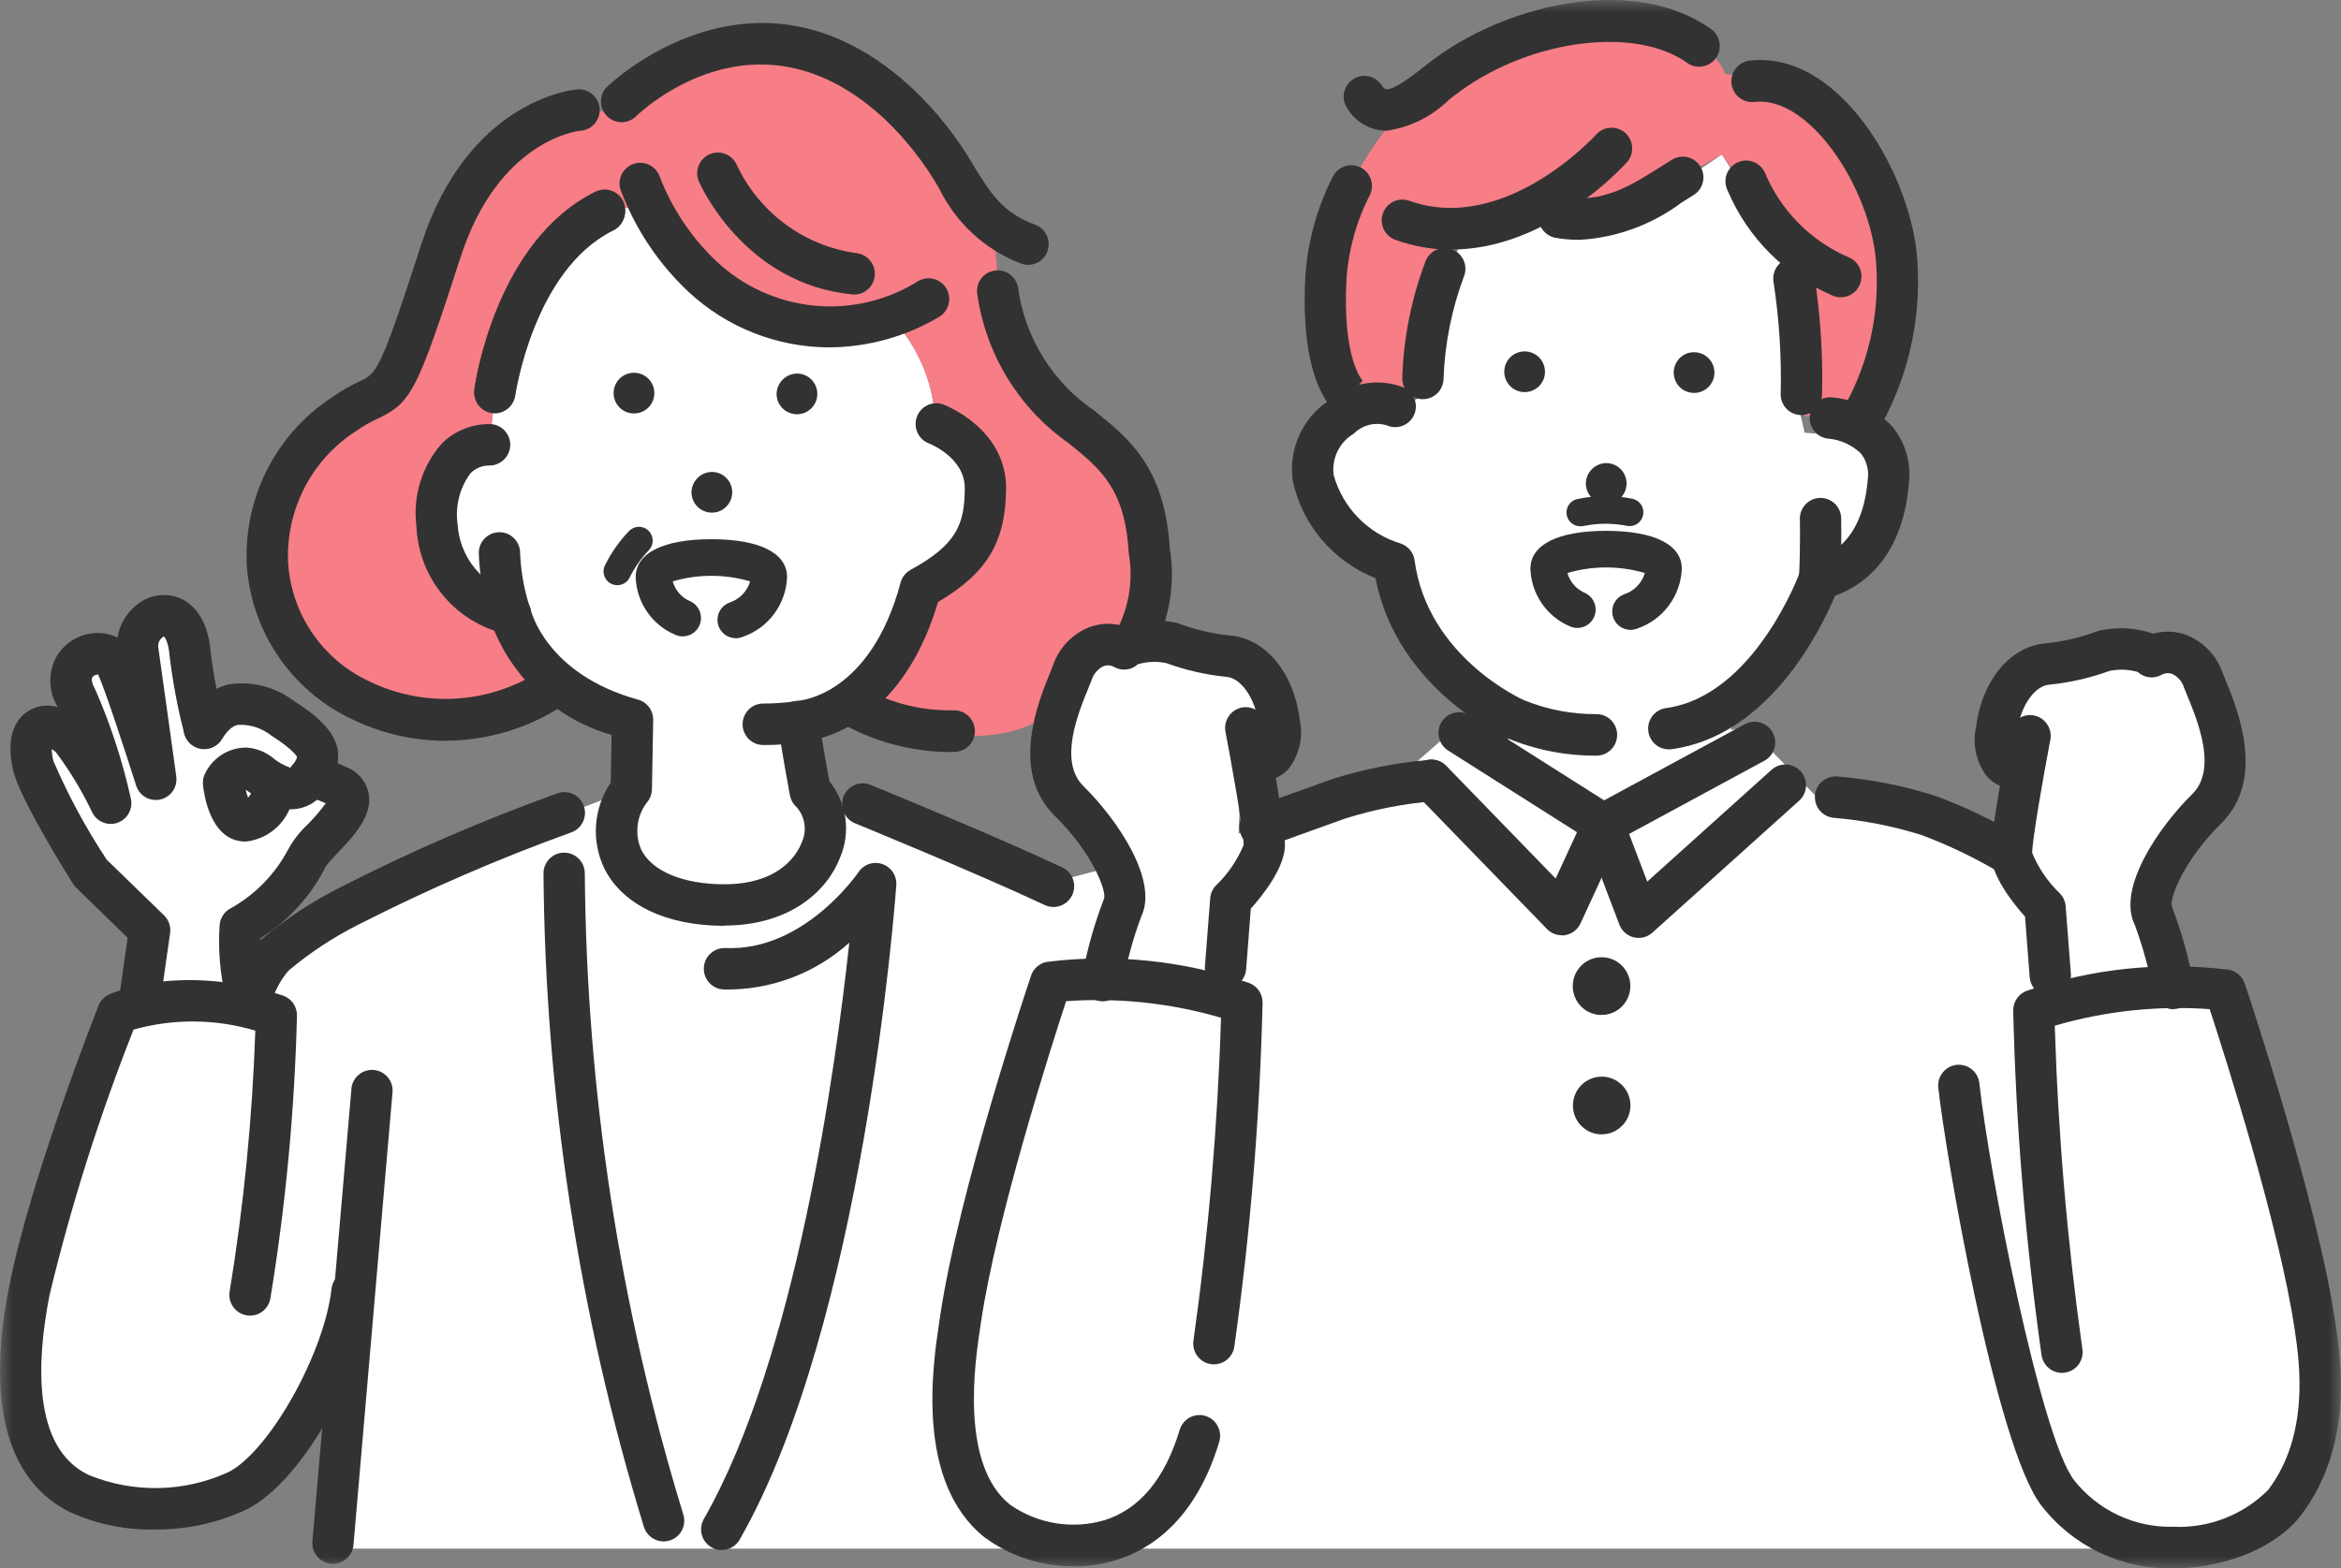 <svg width="97" height="65" viewBox="0 0 97 65" fill="none" xmlns="http://www.w3.org/2000/svg">
<rect x="0" y="0" width="97" height="65" fill="#808080" stroke="none"/>
<g clip-path="url(#clip0_196_135649)">
<mask id="mask0_196_135649" style="mask-type:luminance" maskUnits="userSpaceOnUse" x="0" y="0" width="97" height="65">
<path d="M97 0H0V65H97V0Z" fill="white"/>
</mask>
<g mask="url(#mask0_196_135649)">
<path d="M0.702 57.185C0.702 57.185 2.088 47.899 4.826 42.151C8.061 41.115 9.412 41.615 10.453 42.09C10.571 41.2 10.887 40.349 11.378 39.6C13.338 37.424 26.158 32.702 26.158 32.702L33.571 32.808L43.651 36.562L57.028 33.039L60.225 30.24H72.531L75.386 33.142C75.386 33.142 81.15 34.575 84.824 37.357C84.862 38.253 84.467 40.859 85.311 41.259C87.372 42.243 91.886 40.134 92.202 41.039C93.395 44.424 96.737 54.538 95.829 60.263C95.403 62.951 90.478 64.189 90.478 64.189H13.787L14.071 57.369L9.554 62.046L2.729 61.975L0.702 57.185Z" fill="white"/>
<path d="M76.696 18.224C76.412 18.116 76.115 18.046 75.814 18.016L74.775 17.934L74.376 16.203L74.49 11.361L71.343 6.399C71.343 6.399 65.368 10.774 64.228 8.305C63.228 8.977 62.075 9.384 60.877 9.489C59.939 10.501 59.341 15.191 58.96 16.376C58.472 16.64 58.073 17.043 57.814 17.535C57.296 17.346 56.725 17.361 56.218 17.578C55.447 18.022 54.838 18.704 54.483 19.523C53.963 20.827 55.588 22.594 57.538 24.096C57.473 27.035 61.764 30.042 61.764 30.042L61.634 31.545L66.508 34.942L72.683 31.611L71.73 30.856C71.73 30.856 71.348 30.225 72.237 29.674C73.125 29.122 75.414 24.949 75.414 24.949C75.414 24.949 76.711 24.166 77.299 23.708C77.886 23.25 78.079 21.879 78.339 20.442C78.599 19.006 76.696 18.224 76.696 18.224Z" fill="white"/>
<path d="M33.088 30.082L33.073 29.977C33.073 29.977 36.684 29.855 38.135 24.446C40.225 23.306 40.81 22.234 40.825 20.319C40.841 18.405 38.759 17.631 38.759 17.631C38.726 15.963 38.07 14.369 36.922 13.164C35.59 13.635 34.155 13.729 32.774 13.437C31.392 13.144 30.117 12.477 29.087 11.507C28.248 10.72 27.548 9.796 27.017 8.774C26.794 8.314 25.021 8.792 25.021 8.792C20.439 9.823 20.502 16.277 20.502 16.277L20.279 18.501C20.279 18.501 17.972 18.338 18.099 21.829C18.148 22.689 18.47 23.511 19.018 24.174C19.566 24.837 20.311 25.306 21.145 25.512C21.515 26.713 22.268 27.759 23.289 28.486L26.212 29.918L25.969 33.141C25.719 33.849 25.571 34.59 25.531 35.34C25.58 36.121 27.037 37.244 28.398 37.488C29.758 37.732 32.527 37.635 33.694 36.072C34.861 34.51 33.571 32.808 33.571 32.808L33.161 30.653" fill="white"/>
<path d="M57.813 16.844C58.072 16.352 58.471 15.949 58.959 15.685C59.339 14.497 59.938 9.811 60.876 8.798C62.075 8.694 63.228 8.286 64.228 7.614C65.368 10.084 71.342 6.402 71.342 6.402L74.49 10.67L74.377 15.512L74.775 17.244L75.813 17.321C76.115 17.352 76.412 17.422 76.696 17.529C77.74 16.13 78.398 14.479 78.604 12.743C78.809 11.007 78.556 9.247 77.868 7.641C77.294 6.385 76.403 5.303 75.284 4.5C74.165 3.697 72.857 3.202 71.489 3.064C71.489 3.064 70.811 0.774 66.009 1.007C59.597 1.188 56.077 6.209 55.146 9.944C54.535 12.388 55.759 15.087 56.223 16.888C56.73 16.671 57.3 16.655 57.818 16.844" fill="#F77D86"/>
<path d="M47.743 22.256C47.7 21.469 47.571 20.688 47.357 19.929C46.701 16.242 42.605 18.838 41.331 12.124C41.331 12.124 41.375 9.751 40.869 9.11C39.845 7.822 39.3 6.29 37.229 4.363C31.244 -1.204 25.726 4.29 25.726 4.29C25.194 4.622 24.559 4.743 23.943 4.631C23.943 4.631 20.052 4.99 18.268 10.47C16.634 15.486 16.36 16.449 13.71 17.413C10.532 18.569 10.057 24.755 12.34 27.141C15.629 30.857 19.921 29.848 22.908 28.504C23.031 28.495 23.163 28.492 23.295 28.489C22.273 27.759 21.52 26.712 21.151 25.508C20.318 25.302 19.573 24.833 19.024 24.17C18.476 23.507 18.154 22.685 18.105 21.825C17.979 18.331 20.286 18.497 20.286 18.497L20.508 16.273C20.508 16.273 20.446 9.819 25.027 8.788C25.027 8.788 26.8 8.31 27.023 8.77C27.551 9.795 28.249 10.722 29.087 11.512C30.117 12.482 31.392 13.15 32.774 13.442C34.156 13.735 35.591 13.64 36.923 13.17C38.071 14.375 38.727 15.969 38.76 17.637C38.76 17.637 40.837 18.408 40.825 20.325C40.813 22.242 40.225 23.309 38.136 24.452C36.684 29.862 33.073 29.983 33.073 29.983L33.088 30.088C33.258 30.124 34.946 29.689 35.108 29.733C42.23 31.657 43.413 29.495 44.006 29.107C44.598 28.719 44.481 27.091 45.106 26.982C47.305 26.6 48.096 23.753 47.744 22.263" fill="#F77D86"/>
<path d="M50.773 40.931L46.377 39.804L46.766 36.599L46.066 34.802L43.577 31.909L44.587 27.607L47.536 27.102L52.629 28.184L52.501 30.888L51.199 31.515L51.354 33.782L51.273 35.58L50.65 36.282L50.773 40.931Z" fill="white"/>
<path d="M84.974 40.977V36.991L83.729 34.646L84.196 30.817L83.181 30.427L84.347 28.395L88.101 26.794L90.493 27.927L91.738 30.976L90.804 33.476L88.627 36.682L89.249 39.34L89.793 40.277C89.793 40.277 86.059 40.121 84.971 40.98" fill="white"/>
<path d="M10.507 41.725L5.795 41.643L6.047 38.431L3.019 35.725L1 30.653L3.103 29.807L3.022 27.527L4.621 26.935L5.546 27.017L6.303 25.495L7.649 25.833L8.574 29.891L9.921 29.13L12.611 30.483L13.031 32.005L14.293 32.935L13.788 34.796L10.255 38.431L10.507 41.725Z" fill="white"/>
</g>
<mask id="mask1_196_135649" style="mask-type:luminance" maskUnits="userSpaceOnUse" x="0" y="0" width="97" height="65">
<path d="M97 0H0V65H97V0Z" fill="white"/>
</mask>
<g mask="url(#mask1_196_135649)">
<path d="M69.142 31.059C68.926 31.058 68.718 30.975 68.561 30.826C68.403 30.677 68.307 30.474 68.293 30.257C68.278 30.04 68.346 29.826 68.483 29.657C68.62 29.489 68.815 29.379 69.029 29.349C72.702 28.85 74.574 23.735 74.592 23.683C74.645 23.535 74.737 23.404 74.859 23.305C74.981 23.206 75.128 23.143 75.283 23.122C75.463 23.091 77.159 22.726 77.391 19.875C77.419 19.687 77.409 19.494 77.361 19.309C77.313 19.124 77.228 18.951 77.111 18.801C76.743 18.444 76.263 18.225 75.754 18.181C75.533 18.159 75.329 18.051 75.186 17.88C75.043 17.71 74.971 17.49 74.986 17.267C75.001 17.045 75.101 16.837 75.266 16.687C75.431 16.538 75.647 16.458 75.869 16.466C76.832 16.54 77.734 16.969 78.4 17.671C78.668 17.994 78.868 18.369 78.988 18.772C79.107 19.175 79.144 19.598 79.097 20.015C78.83 23.308 76.968 24.365 76.036 24.69C75.444 26.104 73.29 30.506 69.259 31.054C69.221 31.059 69.182 31.062 69.143 31.062" fill="#323232"/>
<path d="M66.36 42.069C66.052 42.07 65.755 41.95 65.533 41.735C65.31 41.52 65.18 41.227 65.168 40.918C65.156 40.608 65.265 40.306 65.47 40.075C65.676 39.844 65.963 39.702 66.27 39.679C66.426 39.666 66.583 39.684 66.731 39.732C66.88 39.781 67.018 39.858 67.136 39.961C67.255 40.063 67.353 40.187 67.424 40.327C67.496 40.466 67.539 40.619 67.551 40.776C67.575 41.092 67.474 41.405 67.269 41.647C67.064 41.888 66.771 42.038 66.457 42.063C66.425 42.063 66.392 42.063 66.36 42.063" fill="#323232"/>
<path d="M66.366 47.018C66.066 47.018 65.778 46.904 65.558 46.7C65.338 46.496 65.202 46.216 65.178 45.916C65.154 45.599 65.255 45.286 65.46 45.044C65.666 44.803 65.958 44.653 66.273 44.629C66.429 44.615 66.585 44.633 66.734 44.681C66.883 44.729 67.02 44.807 67.139 44.91C67.258 45.012 67.356 45.136 67.427 45.276C67.499 45.416 67.542 45.568 67.554 45.725C67.566 45.882 67.547 46.039 67.499 46.189C67.451 46.338 67.374 46.477 67.272 46.596C67.171 46.715 67.047 46.814 66.907 46.885C66.768 46.956 66.616 47 66.46 47.012C66.428 47.012 66.397 47.012 66.366 47.012" fill="#323232"/>
<path d="M30.003 38.373H29.968C27.61 38.362 25.82 37.508 25.058 36.031C24.778 35.464 24.653 34.832 24.697 34.2C24.74 33.568 24.951 32.96 25.306 32.437L25.342 30.463C24.262 30.152 23.264 29.602 22.423 28.854C21.581 28.106 20.917 27.178 20.478 26.139C19.567 25.826 18.771 25.244 18.195 24.469C17.62 23.693 17.291 22.761 17.253 21.795C17.178 21.18 17.234 20.556 17.418 19.965C17.603 19.374 17.91 18.829 18.321 18.367C18.588 18.105 18.906 17.901 19.254 17.766C19.602 17.63 19.974 17.567 20.347 17.578C20.459 17.586 20.569 17.616 20.669 17.667C20.77 17.717 20.86 17.787 20.933 17.873C21.007 17.958 21.063 18.057 21.099 18.164C21.134 18.271 21.148 18.384 21.14 18.497C21.122 18.721 21.018 18.929 20.85 19.078C20.682 19.227 20.464 19.304 20.24 19.295C19.957 19.301 19.688 19.418 19.49 19.62C19.045 20.227 18.855 20.985 18.961 21.731C19.002 22.404 19.255 23.046 19.684 23.564C20.114 24.081 20.697 24.448 21.348 24.609C21.504 24.647 21.647 24.728 21.76 24.843C21.873 24.958 21.952 25.103 21.987 25.261C22.012 25.362 22.66 27.953 26.436 28.998C26.62 29.048 26.781 29.159 26.895 29.312C27.008 29.465 27.068 29.652 27.065 29.843L27.014 32.715C27.01 32.886 26.956 33.053 26.859 33.193C26.625 33.472 26.474 33.813 26.425 34.174C26.375 34.536 26.428 34.905 26.578 35.237C27.031 36.115 28.301 36.643 29.977 36.651H30.004C32.375 36.651 33.06 35.335 33.214 34.93C33.328 34.69 33.37 34.421 33.332 34.158C33.295 33.894 33.181 33.648 33.004 33.449C32.861 33.322 32.765 33.15 32.73 32.961C32.397 31.169 32.239 30.078 32.233 30.028C32.215 29.909 32.224 29.787 32.256 29.67C32.289 29.554 32.346 29.446 32.423 29.353C32.5 29.261 32.596 29.185 32.704 29.132C32.812 29.079 32.931 29.05 33.051 29.046C33.163 29.039 36.063 28.82 37.316 24.149C37.346 24.037 37.398 23.932 37.47 23.841C37.542 23.75 37.631 23.674 37.732 23.618C39.641 22.575 39.967 21.733 39.976 20.243C39.984 18.946 38.484 18.375 38.468 18.369C38.263 18.285 38.099 18.123 38.01 17.919C37.921 17.715 37.914 17.485 37.991 17.276C38.067 17.067 38.222 16.896 38.422 16.799C38.621 16.702 38.85 16.687 39.061 16.756C39.169 16.796 41.702 17.764 41.687 20.253C41.674 22.453 40.902 23.756 38.868 24.95C37.688 28.942 35.359 30.193 34.051 30.586C34.123 31.029 34.227 31.64 34.364 32.383C34.718 32.818 34.947 33.341 35.026 33.897C35.105 34.453 35.031 35.02 34.812 35.536C34.291 36.906 32.755 38.363 30.002 38.363" fill="#323232"/>
<path d="M20.51 17.073C20.471 17.072 20.431 17.069 20.392 17.064C20.281 17.048 20.174 17.011 20.077 16.954C19.98 16.896 19.895 16.821 19.827 16.731C19.76 16.641 19.71 16.538 19.682 16.429C19.654 16.32 19.647 16.206 19.662 16.094C19.697 15.85 20.549 9.995 24.649 7.957C24.75 7.902 24.861 7.869 24.975 7.858C25.09 7.848 25.205 7.86 25.314 7.896C25.424 7.931 25.525 7.988 25.612 8.063C25.699 8.138 25.77 8.23 25.821 8.333C25.872 8.437 25.901 8.549 25.908 8.664C25.915 8.78 25.898 8.895 25.86 9.004C25.821 9.112 25.761 9.212 25.684 9.297C25.606 9.382 25.512 9.45 25.408 9.498C22.11 11.137 21.365 16.279 21.354 16.33C21.326 16.536 21.225 16.724 21.069 16.86C20.914 16.997 20.714 17.072 20.508 17.073" fill="#323232"/>
<path d="M20.503 17.133C20.381 17.133 20.26 17.106 20.149 17.055C20.037 17.004 19.938 16.93 19.858 16.838C19.777 16.745 19.718 16.636 19.683 16.519C19.648 16.401 19.638 16.277 19.654 16.155C19.688 15.911 20.54 10.057 24.641 8.018C24.742 7.964 24.852 7.932 24.966 7.922C25.08 7.912 25.195 7.925 25.304 7.96C25.412 7.995 25.513 8.052 25.599 8.127C25.686 8.202 25.757 8.294 25.807 8.397C25.858 8.5 25.888 8.612 25.895 8.726C25.902 8.841 25.886 8.956 25.848 9.064C25.81 9.172 25.751 9.272 25.674 9.357C25.597 9.442 25.504 9.511 25.4 9.559C22.116 11.188 21.357 16.34 21.347 16.392C21.318 16.598 21.217 16.785 21.061 16.921C20.906 17.057 20.707 17.133 20.501 17.133" fill="#323232"/>
<path d="M34.353 14.398C32.186 14.393 30.102 13.567 28.516 12.084C27.265 10.907 26.303 9.455 25.704 7.842C25.644 7.629 25.668 7.402 25.771 7.206C25.874 7.011 26.047 6.863 26.256 6.792C26.464 6.722 26.692 6.735 26.891 6.829C27.09 6.922 27.246 7.089 27.326 7.295C27.835 8.63 28.637 9.834 29.671 10.817C30.783 11.867 32.21 12.518 33.729 12.667C35.248 12.816 36.774 12.454 38.066 11.639C38.262 11.532 38.491 11.506 38.705 11.566C38.919 11.626 39.102 11.767 39.214 11.96C39.326 12.153 39.359 12.382 39.306 12.599C39.254 12.816 39.119 13.004 38.931 13.123C37.545 13.95 35.964 14.39 34.353 14.398Z" fill="#323232"/>
<path d="M18.456 30.707C17.077 30.701 15.717 30.377 14.483 29.759C13.3 29.183 12.286 28.307 11.541 27.218C10.796 26.129 10.346 24.864 10.234 23.547C10.141 22.157 10.42 20.767 11.041 19.521C11.662 18.275 12.603 17.219 13.767 16.461C14.136 16.201 14.528 15.976 14.938 15.788C15.599 15.473 15.755 15.398 17.451 10.142C19.374 4.185 23.684 3.728 23.866 3.711C23.981 3.694 24.099 3.701 24.211 3.731C24.324 3.761 24.429 3.814 24.521 3.886C24.613 3.958 24.688 4.049 24.744 4.152C24.799 4.255 24.834 4.368 24.844 4.485C24.855 4.601 24.841 4.719 24.805 4.83C24.769 4.941 24.71 5.044 24.633 5.132C24.556 5.219 24.462 5.29 24.356 5.34C24.251 5.39 24.137 5.418 24.02 5.422C23.89 5.436 20.637 5.843 19.08 10.67C17.296 16.186 17.045 16.684 15.675 17.339C15.351 17.486 15.042 17.662 14.751 17.867C13.835 18.456 13.091 19.279 12.598 20.253C12.104 21.227 11.878 22.315 11.943 23.406C12.023 24.426 12.369 25.408 12.947 26.251C13.525 27.094 14.314 27.769 15.235 28.208C16.361 28.769 17.613 29.027 18.868 28.957C20.124 28.886 21.339 28.489 22.396 27.805C22.579 27.685 22.802 27.64 23.017 27.679C23.233 27.718 23.425 27.839 23.555 28.016C23.684 28.194 23.741 28.414 23.714 28.633C23.687 28.851 23.577 29.05 23.408 29.19C21.941 30.172 20.218 30.697 18.456 30.699" fill="#323232"/>
<path d="M42.597 10.977C42.496 10.976 42.397 10.958 42.302 10.922C40.821 10.354 39.61 9.241 38.914 7.81C38.303 6.746 37.542 5.777 36.654 4.932C31.358 0.007 26.537 4.642 26.332 4.842C26.168 4.991 25.954 5.071 25.733 5.065C25.513 5.059 25.303 4.967 25.148 4.81C24.993 4.652 24.904 4.44 24.901 4.219C24.897 3.997 24.979 3.783 25.129 3.62C25.189 3.559 31.304 -2.384 37.816 3.675C38.816 4.623 39.675 5.711 40.365 6.906C41.079 8.057 41.551 8.819 42.89 9.312C43.079 9.381 43.237 9.515 43.338 9.69C43.438 9.866 43.474 10.071 43.439 10.27C43.404 10.468 43.3 10.649 43.146 10.778C42.992 10.908 42.797 10.979 42.596 10.979" fill="#323232"/>
<path d="M29.492 21.247H29.476C29.253 21.242 29.042 21.149 28.887 20.988C28.733 20.826 28.648 20.61 28.652 20.386C28.66 20.164 28.754 19.953 28.914 19.799C29.074 19.645 29.287 19.56 29.509 19.561C29.731 19.563 29.944 19.654 30.099 19.814C30.255 19.973 30.342 20.189 30.34 20.412C30.337 20.636 30.247 20.849 30.088 21.006C29.929 21.163 29.715 21.249 29.492 21.247Z" fill="#323232"/>
<path d="M66.55 20.881H66.534C66.311 20.877 66.099 20.783 65.945 20.622C65.791 20.46 65.706 20.244 65.71 20.02C65.718 19.798 65.812 19.588 65.972 19.434C66.132 19.279 66.345 19.194 66.566 19.195C66.789 19.197 67.001 19.288 67.157 19.448C67.313 19.608 67.399 19.823 67.397 20.047C67.395 20.27 67.305 20.484 67.146 20.64C66.987 20.797 66.772 20.884 66.55 20.881Z" fill="#323232"/>
<path d="M35.398 12.204C35.371 12.205 35.344 12.205 35.317 12.204C30.841 11.765 29.026 7.676 28.95 7.503C28.867 7.295 28.868 7.063 28.953 6.857C29.037 6.65 29.198 6.484 29.402 6.394C29.607 6.305 29.837 6.299 30.046 6.377C30.254 6.456 30.424 6.613 30.519 6.815C30.975 7.796 31.669 8.646 32.536 9.289C33.403 9.931 34.416 10.345 35.483 10.492C35.701 10.516 35.901 10.621 36.043 10.788C36.185 10.955 36.258 11.169 36.248 11.389C36.238 11.608 36.144 11.815 35.987 11.967C35.83 12.119 35.621 12.206 35.402 12.208" fill="#323232"/>
<path d="M61.591 31.848C61.554 31.848 61.517 31.846 61.48 31.841C61.368 31.826 61.261 31.79 61.163 31.734C61.066 31.678 60.98 31.603 60.911 31.513C60.843 31.424 60.792 31.322 60.763 31.213C60.734 31.104 60.726 30.99 60.74 30.878C60.805 30.378 60.878 29.614 60.879 29.61L62.582 29.773C62.582 29.773 62.501 30.572 62.437 31.094C62.411 31.301 62.31 31.491 62.154 31.629C61.998 31.767 61.797 31.844 61.589 31.844" fill="#323232"/>
<path d="M64.712 38.764C64.598 38.764 64.485 38.742 64.38 38.697C64.275 38.652 64.179 38.587 64.1 38.505L58.71 32.952C58.629 32.871 58.565 32.776 58.521 32.67C58.477 32.564 58.455 32.451 58.455 32.337C58.455 32.222 58.478 32.109 58.523 32.004C58.567 31.898 58.632 31.803 58.714 31.723C58.795 31.643 58.892 31.581 58.998 31.539C59.103 31.497 59.217 31.477 59.331 31.479C59.444 31.482 59.556 31.507 59.66 31.554C59.764 31.601 59.858 31.668 59.936 31.751L64.459 36.414L65.344 34.494L59.981 31.093C59.797 30.968 59.668 30.775 59.622 30.557C59.577 30.338 59.617 30.11 59.736 29.921C59.855 29.732 60.042 29.596 60.259 29.544C60.475 29.491 60.703 29.525 60.895 29.639L66.894 33.442C67.07 33.553 67.199 33.725 67.258 33.925C67.317 34.126 67.302 34.341 67.214 34.53L65.491 38.269C65.433 38.396 65.346 38.507 65.235 38.592C65.125 38.677 64.996 38.734 64.859 38.758C64.811 38.766 64.763 38.77 64.715 38.77" fill="#323232"/>
<path d="M67.898 38.875C67.83 38.875 67.762 38.867 67.696 38.851C67.561 38.818 67.436 38.752 67.332 38.66C67.228 38.568 67.148 38.452 67.099 38.321L65.635 34.473C65.561 34.278 65.56 34.063 65.633 33.867C65.705 33.672 65.846 33.509 66.029 33.41L72.272 30.03C72.371 29.972 72.481 29.935 72.594 29.92C72.708 29.906 72.824 29.915 72.934 29.946C73.045 29.977 73.148 30.031 73.237 30.103C73.327 30.175 73.401 30.265 73.455 30.366C73.51 30.468 73.543 30.579 73.554 30.694C73.564 30.809 73.552 30.925 73.517 31.035C73.482 31.145 73.426 31.246 73.351 31.334C73.276 31.421 73.185 31.493 73.082 31.544L67.502 34.565L68.254 36.541L73.414 31.898C73.583 31.75 73.805 31.674 74.03 31.688C74.254 31.701 74.465 31.804 74.615 31.973C74.765 32.141 74.843 32.363 74.832 32.589C74.821 32.815 74.721 33.028 74.555 33.181L68.469 38.654C68.312 38.795 68.111 38.873 67.901 38.874" fill="#323232"/>
<path d="M66.138 31.319C64.863 31.327 63.599 31.076 62.423 30.581C62.278 30.519 57.897 28.575 56.992 23.961C56.138 23.626 55.378 23.084 54.781 22.385C54.184 21.685 53.767 20.848 53.568 19.949C53.474 19.311 53.562 18.659 53.822 18.069C54.082 17.48 54.503 16.976 55.037 16.617C55.456 16.247 55.968 16 56.517 15.901C57.067 15.802 57.633 15.856 58.154 16.057C58.362 16.148 58.525 16.319 58.608 16.531C58.69 16.743 58.686 16.98 58.595 17.189C58.504 17.398 58.334 17.562 58.123 17.645C57.911 17.728 57.676 17.724 57.468 17.632C57.236 17.56 56.989 17.551 56.753 17.606C56.517 17.661 56.299 17.779 56.123 17.947C56.107 17.96 56.09 17.973 56.073 17.986C55.786 18.161 55.557 18.416 55.413 18.72C55.269 19.024 55.217 19.364 55.262 19.697C55.451 20.367 55.806 20.977 56.292 21.473C56.779 21.968 57.383 22.332 58.047 22.53C58.196 22.582 58.328 22.675 58.428 22.798C58.529 22.921 58.593 23.069 58.614 23.227C59.152 27.25 63.114 29.01 63.154 29.024C64.11 29.413 65.132 29.608 66.163 29.599H66.173C66.395 29.605 66.607 29.697 66.763 29.857C66.919 30.016 67.006 30.231 67.007 30.454C67.009 30.678 66.923 30.893 66.769 31.055C66.615 31.216 66.404 31.311 66.182 31.319H66.138Z" fill="#323232"/>
<path d="M27.497 63.889C27.313 63.889 27.135 63.83 26.987 63.72C26.84 63.61 26.731 63.456 26.678 63.28C23.986 54.494 22.585 45.36 22.52 36.168C22.529 35.941 22.626 35.726 22.791 35.571C22.956 35.416 23.176 35.333 23.401 35.34C23.627 35.347 23.841 35.443 23.997 35.608C24.152 35.772 24.237 35.992 24.232 36.219C24.3 45.225 25.676 54.172 28.316 62.779C28.355 62.907 28.363 63.043 28.34 63.176C28.318 63.308 28.264 63.433 28.185 63.541C28.105 63.649 28.001 63.737 27.882 63.797C27.762 63.858 27.63 63.889 27.497 63.889Z" fill="#323232"/>
<path d="M29.903 64.246C29.753 64.246 29.606 64.207 29.476 64.131C29.346 64.056 29.238 63.947 29.163 63.817C29.088 63.686 29.049 63.538 29.049 63.387C29.049 63.237 29.088 63.089 29.163 62.958C32.973 56.309 34.628 44.275 35.191 39.072C33.761 40.359 31.898 41.053 29.978 41.011C29.866 41.006 29.756 40.978 29.654 40.93C29.552 40.882 29.461 40.814 29.386 40.731C29.31 40.647 29.252 40.55 29.213 40.443C29.175 40.337 29.159 40.224 29.164 40.112C29.169 39.999 29.197 39.888 29.244 39.786C29.292 39.684 29.36 39.593 29.443 39.517C29.526 39.441 29.623 39.382 29.729 39.344C29.835 39.306 29.947 39.289 30.059 39.294C33.324 39.44 35.549 36.181 35.572 36.149C35.676 35.991 35.83 35.872 36.01 35.811C36.189 35.75 36.383 35.751 36.562 35.812C36.74 35.874 36.894 35.993 36.998 36.151C37.102 36.31 37.152 36.499 37.138 36.688C37.085 37.426 35.772 54.872 30.648 63.813C30.573 63.944 30.465 64.053 30.335 64.129C30.204 64.204 30.056 64.244 29.906 64.244" fill="#323232"/>
<path d="M76.275 12.324C76.153 12.323 76.032 12.295 75.921 12.243C73.969 11.413 72.413 9.854 71.583 7.894C71.483 7.689 71.468 7.453 71.541 7.237C71.614 7.021 71.769 6.844 71.973 6.743C72.177 6.642 72.412 6.627 72.626 6.701C72.841 6.774 73.018 6.93 73.118 7.135C73.782 8.732 75.043 10.005 76.63 10.678C76.808 10.76 76.952 10.9 77.039 11.075C77.127 11.251 77.152 11.451 77.11 11.643C77.069 11.834 76.963 12.006 76.812 12.129C76.66 12.253 76.471 12.32 76.275 12.32" fill="#323232"/>
<path d="M74.638 17.203H74.612C74.5 17.2 74.389 17.174 74.287 17.128C74.184 17.081 74.092 17.015 74.015 16.933C73.938 16.851 73.878 16.754 73.838 16.648C73.798 16.543 73.779 16.43 73.783 16.317C73.821 14.774 73.723 13.23 73.489 11.704C73.469 11.594 73.47 11.479 73.493 11.369C73.516 11.258 73.561 11.154 73.624 11.06C73.687 10.967 73.768 10.887 73.862 10.826C73.957 10.764 74.062 10.721 74.172 10.701C74.283 10.68 74.396 10.681 74.506 10.704C74.616 10.727 74.721 10.772 74.813 10.836C74.906 10.899 74.986 10.981 75.047 11.075C75.108 11.17 75.151 11.276 75.171 11.387C75.43 13.035 75.539 14.703 75.496 16.37C75.489 16.594 75.396 16.805 75.236 16.961C75.076 17.116 74.863 17.204 74.641 17.204" fill="#323232"/>
<path d="M65.437 9.94C65.111 9.941 64.785 9.914 64.464 9.859C64.353 9.84 64.247 9.799 64.152 9.739C64.057 9.679 63.975 9.601 63.91 9.509C63.845 9.416 63.798 9.312 63.773 9.202C63.748 9.092 63.745 8.978 63.764 8.867C63.783 8.756 63.823 8.649 63.883 8.554C63.943 8.458 64.021 8.375 64.113 8.31C64.204 8.245 64.308 8.198 64.417 8.173C64.527 8.148 64.64 8.145 64.751 8.164C66.394 8.445 67.594 7.684 68.756 6.947C68.93 6.837 69.1 6.729 69.265 6.628C69.361 6.566 69.469 6.524 69.581 6.505C69.694 6.486 69.809 6.489 69.921 6.515C70.032 6.541 70.137 6.589 70.229 6.657C70.322 6.724 70.4 6.81 70.459 6.908C70.518 7.006 70.557 7.115 70.573 7.229C70.59 7.343 70.583 7.458 70.555 7.569C70.526 7.68 70.475 7.785 70.406 7.876C70.336 7.967 70.249 8.043 70.15 8.1C69.994 8.195 69.833 8.297 69.669 8.401C68.439 9.321 66.966 9.857 65.434 9.942" fill="#323232"/>
<path d="M58.96 16.546H58.954C58.727 16.544 58.51 16.452 58.351 16.29C58.191 16.128 58.102 15.909 58.103 15.681C58.154 14.019 58.48 12.378 59.069 10.824C59.11 10.719 59.172 10.623 59.25 10.542C59.328 10.461 59.421 10.396 59.524 10.351C59.627 10.306 59.738 10.282 59.85 10.28C59.963 10.278 60.074 10.299 60.179 10.34C60.283 10.382 60.379 10.443 60.459 10.522C60.54 10.6 60.605 10.694 60.65 10.797C60.694 10.901 60.718 11.012 60.72 11.125C60.722 11.238 60.702 11.35 60.66 11.455C60.152 12.812 59.866 14.242 59.814 15.691C59.812 15.918 59.721 16.135 59.561 16.295C59.401 16.455 59.184 16.544 58.958 16.545" fill="#323232"/>
<path d="M77.234 18.006C77.088 18.006 76.944 17.968 76.817 17.897C76.69 17.825 76.583 17.722 76.506 17.597C76.43 17.473 76.386 17.33 76.38 17.184C76.373 17.037 76.404 16.892 76.47 16.761C77.497 14.885 77.93 12.74 77.712 10.611C77.357 7.578 74.916 3.965 72.696 4.224C72.47 4.251 72.243 4.186 72.065 4.044C71.886 3.903 71.771 3.696 71.745 3.469C71.719 3.242 71.783 3.014 71.924 2.835C72.065 2.656 72.271 2.54 72.497 2.514C76.104 2.084 79.002 6.905 79.411 10.407C79.663 12.869 79.171 15.351 77.999 17.528C77.928 17.671 77.819 17.791 77.683 17.874C77.548 17.958 77.393 18.003 77.234 18.003" fill="#323232"/>
<path d="M57.457 5.417C57.128 5.417 56.804 5.332 56.518 5.168C56.231 5.005 55.992 4.77 55.824 4.486C55.761 4.392 55.717 4.287 55.694 4.177C55.672 4.066 55.671 3.952 55.692 3.841C55.714 3.73 55.757 3.625 55.819 3.531C55.88 3.436 55.96 3.355 56.053 3.292C56.146 3.229 56.251 3.185 56.361 3.162C56.471 3.139 56.585 3.139 56.695 3.16C56.805 3.182 56.91 3.225 57.004 3.287C57.098 3.349 57.178 3.429 57.241 3.523C57.274 3.571 57.356 3.686 57.423 3.694C57.742 3.758 58.553 3.117 58.986 2.779C59.172 2.634 59.351 2.494 59.521 2.372C62.734 0.052 67.886 -1.004 70.952 1.245C71.119 1.385 71.226 1.584 71.252 1.801C71.279 2.018 71.222 2.237 71.093 2.413C70.965 2.59 70.774 2.71 70.56 2.75C70.346 2.79 70.125 2.747 69.942 2.629C67.834 1.082 63.52 1.6 60.524 3.765C60.37 3.876 60.208 4.003 60.037 4.134C59.336 4.827 58.431 5.277 57.457 5.417Z" fill="#323232"/>
<path d="M55.388 17.112C55.131 16.915 53.858 15.721 54.087 11.457C54.184 10.008 54.575 8.594 55.236 7.303C55.342 7.105 55.52 6.956 55.733 6.889C55.946 6.821 56.176 6.84 56.376 6.94C56.575 7.041 56.728 7.216 56.8 7.428C56.873 7.641 56.861 7.873 56.765 8.076C56.208 9.155 55.877 10.338 55.793 11.551C55.613 14.891 56.453 15.77 56.461 15.778L55.902 16.43L55.388 17.112Z" fill="#323232"/>
<path d="M60.14 10.349C59.35 10.348 58.566 10.21 57.822 9.942C57.716 9.904 57.619 9.846 57.535 9.77C57.452 9.694 57.384 9.603 57.336 9.501C57.288 9.399 57.26 9.288 57.254 9.176C57.248 9.063 57.265 8.95 57.302 8.844C57.34 8.737 57.398 8.639 57.473 8.556C57.549 8.472 57.64 8.404 57.741 8.355C57.843 8.307 57.953 8.279 58.065 8.273C58.177 8.267 58.289 8.284 58.395 8.322C62.372 9.741 66.13 5.59 66.166 5.548C66.32 5.392 66.528 5.301 66.747 5.294C66.966 5.287 67.179 5.364 67.343 5.51C67.506 5.656 67.608 5.86 67.627 6.079C67.646 6.298 67.581 6.516 67.445 6.688C67.29 6.864 64.157 10.343 60.14 10.343" fill="#323232"/>
<path d="M33.016 17.169H32.997C32.775 17.163 32.564 17.069 32.41 16.908C32.257 16.747 32.173 16.531 32.178 16.308C32.188 16.086 32.283 15.876 32.442 15.723C32.602 15.569 32.815 15.483 33.036 15.482C33.146 15.484 33.255 15.507 33.356 15.55C33.457 15.593 33.549 15.656 33.626 15.736C33.703 15.815 33.764 15.908 33.806 16.011C33.847 16.113 33.867 16.223 33.866 16.334C33.865 16.445 33.842 16.554 33.799 16.656C33.756 16.758 33.693 16.85 33.614 16.928C33.536 17.005 33.443 17.066 33.34 17.108C33.238 17.149 33.129 17.17 33.019 17.169" fill="#323232"/>
<path d="M26.264 17.136H26.245C26.079 17.133 25.918 17.079 25.782 16.984C25.646 16.888 25.541 16.754 25.481 16.599C25.421 16.443 25.408 16.273 25.444 16.11C25.48 15.947 25.563 15.799 25.683 15.684C25.845 15.53 26.06 15.447 26.282 15.45C26.505 15.452 26.717 15.543 26.873 15.703C27.029 15.863 27.115 16.078 27.112 16.302C27.11 16.526 27.019 16.739 26.86 16.895C26.701 17.052 26.487 17.138 26.264 17.136Z" fill="#323232"/>
<path d="M70.19 16.286H70.171C70.005 16.282 69.844 16.229 69.707 16.133C69.572 16.038 69.467 15.904 69.407 15.748C69.347 15.593 69.334 15.423 69.37 15.26C69.406 15.097 69.489 14.948 69.609 14.833C69.688 14.756 69.782 14.695 69.884 14.655C69.987 14.615 70.097 14.596 70.207 14.6C70.43 14.602 70.642 14.693 70.798 14.852C70.954 15.012 71.04 15.227 71.038 15.451C71.035 15.675 70.945 15.888 70.786 16.045C70.627 16.201 70.413 16.288 70.19 16.286Z" fill="#323232"/>
<path d="M63.17 16.251H63.15C62.984 16.248 62.823 16.195 62.687 16.099C62.551 16.003 62.446 15.87 62.386 15.714C62.326 15.559 62.313 15.389 62.349 15.226C62.385 15.063 62.468 14.914 62.588 14.799C62.75 14.646 62.965 14.562 63.187 14.565C63.409 14.568 63.622 14.659 63.778 14.818C63.933 14.978 64.019 15.193 64.017 15.417C64.015 15.64 63.924 15.854 63.766 16.011C63.606 16.167 63.392 16.254 63.17 16.251Z" fill="#323232"/>
<path d="M31.608 30.879C31.385 30.875 31.173 30.783 31.017 30.624C30.86 30.465 30.771 30.25 30.77 30.027C30.768 29.803 30.853 29.587 31.006 29.425C31.16 29.264 31.37 29.168 31.593 29.16C32.036 29.162 32.479 29.132 32.918 29.072C33.028 29.05 33.141 29.05 33.251 29.073C33.362 29.095 33.466 29.139 33.559 29.202C33.653 29.265 33.733 29.346 33.795 29.44C33.857 29.534 33.9 29.639 33.922 29.75C33.943 29.861 33.943 29.975 33.921 30.085C33.899 30.196 33.855 30.301 33.792 30.395C33.73 30.489 33.649 30.569 33.556 30.631C33.462 30.694 33.357 30.737 33.247 30.759C32.71 30.843 32.168 30.883 31.625 30.879H31.608Z" fill="#323232"/>
<path d="M21.152 26.307C20.992 26.308 20.835 26.262 20.699 26.178C20.563 26.093 20.453 25.971 20.383 25.827C20.057 24.9 19.874 23.929 19.839 22.947C19.832 22.723 19.912 22.504 20.063 22.338C20.214 22.172 20.423 22.073 20.646 22.06C20.869 22.047 21.089 22.122 21.257 22.27C21.426 22.418 21.53 22.625 21.548 22.849C21.573 23.603 21.698 24.349 21.92 25.069C21.984 25.2 22.014 25.346 22.006 25.491C21.999 25.637 21.955 25.779 21.878 25.903C21.802 26.027 21.694 26.129 21.567 26.2C21.44 26.271 21.297 26.307 21.152 26.307Z" fill="#323232"/>
<path d="M75.398 24.832H75.353C75.126 24.82 74.913 24.718 74.761 24.549C74.609 24.38 74.531 24.157 74.542 23.929C74.605 22.713 74.578 21.528 74.578 21.517C74.575 21.404 74.595 21.292 74.635 21.186C74.676 21.081 74.736 20.985 74.814 20.903C74.891 20.821 74.984 20.756 75.087 20.71C75.19 20.665 75.3 20.64 75.413 20.637H75.434C75.657 20.637 75.872 20.725 76.032 20.881C76.191 21.038 76.284 21.252 76.289 21.476C76.289 21.527 76.318 22.735 76.252 24.018C76.24 24.238 76.145 24.445 75.986 24.597C75.827 24.748 75.617 24.833 75.397 24.833" fill="#323232"/>
<path d="M10.501 41.951C10.36 41.951 10.222 41.916 10.098 41.849C9.974 41.783 9.868 41.686 9.79 41.569C9.712 41.451 9.664 41.316 9.65 41.176C9.636 41.035 9.657 40.893 9.71 40.763C9.942 40.092 10.313 39.479 10.799 38.963C11.799 38.114 12.895 37.387 14.065 36.796C16.99 35.3 20.007 33.992 23.097 32.881C23.203 32.843 23.315 32.827 23.427 32.832C23.54 32.838 23.65 32.866 23.751 32.914C23.853 32.963 23.944 33.031 24.019 33.115C24.094 33.199 24.152 33.297 24.19 33.403C24.228 33.509 24.244 33.622 24.238 33.735C24.233 33.848 24.205 33.958 24.156 34.06C24.108 34.162 24.04 34.254 23.957 34.329C23.874 34.405 23.776 34.463 23.67 34.501C20.662 35.587 17.724 36.86 14.872 38.312C13.828 38.835 12.849 39.479 11.954 40.231C11.657 40.578 11.431 40.981 11.29 41.416C11.225 41.573 11.115 41.707 10.974 41.802C10.833 41.896 10.668 41.947 10.498 41.947" fill="#323232"/>
<path d="M13.798 64.812C13.774 64.812 13.749 64.812 13.724 64.812C13.498 64.792 13.288 64.683 13.142 64.508C12.996 64.334 12.925 64.108 12.945 63.881L14.566 45.077C14.598 44.86 14.711 44.664 14.883 44.529C15.054 44.393 15.27 44.328 15.487 44.347C15.704 44.366 15.906 44.468 16.051 44.631C16.196 44.794 16.274 45.007 16.268 45.226L14.647 64.03C14.628 64.244 14.531 64.444 14.373 64.589C14.215 64.734 14.009 64.815 13.795 64.815" fill="#323232"/>
<path d="M6.393 63.396C5.202 63.416 4.022 63.175 2.933 62.689C1.101 61.81 -0.831 59.476 0.375 53.34C1.26 48.839 3.967 41.974 4.081 41.683C4.162 41.48 4.316 41.316 4.512 41.223C4.629 41.167 7.441 39.878 11.711 41.259C11.886 41.315 12.038 41.427 12.145 41.577C12.252 41.726 12.308 41.907 12.305 42.091C12.207 46.029 11.838 49.955 11.199 53.841C11.154 54.061 11.026 54.255 10.842 54.381C10.657 54.507 10.431 54.556 10.211 54.517C9.991 54.478 9.795 54.354 9.665 54.172C9.534 53.989 9.48 53.763 9.513 53.541C10.101 49.96 10.457 46.344 10.579 42.717C8.935 42.227 7.187 42.212 5.535 42.673C4.118 46.252 2.955 49.927 2.054 53.67C1.506 56.459 1.341 60.017 3.67 61.133C4.594 61.512 5.585 61.697 6.583 61.676C7.581 61.656 8.564 61.43 9.471 61.014C11.161 60.149 13.434 56.102 13.738 53.417C13.751 53.304 13.785 53.196 13.84 53.097C13.894 52.998 13.968 52.911 14.056 52.841C14.144 52.77 14.245 52.718 14.353 52.687C14.461 52.656 14.574 52.646 14.686 52.659C14.798 52.672 14.906 52.706 15.004 52.761C15.103 52.816 15.19 52.89 15.26 52.978C15.33 53.067 15.382 53.168 15.413 53.277C15.444 53.386 15.453 53.499 15.44 53.611C15.1 56.612 12.638 61.325 10.252 62.546C9.048 63.121 7.729 63.411 6.396 63.392" fill="#323232"/>
<path d="M10.17 41.953C9.981 41.953 9.797 41.889 9.648 41.773C9.498 41.657 9.391 41.494 9.343 41.31C9.115 40.339 9.033 39.339 9.1 38.343C9.11 38.207 9.153 38.075 9.225 37.958C9.297 37.841 9.395 37.744 9.512 37.673C10.55 37.105 11.398 36.242 11.949 35.192C12.158 34.812 12.428 34.468 12.746 34.174C13.017 33.9 13.268 33.606 13.497 33.295C13.334 33.218 13.165 33.152 12.992 33.098C12.805 33.148 12.606 33.133 12.429 33.054C12.251 32.976 12.106 32.839 12.015 32.667C11.925 32.495 11.896 32.297 11.932 32.105C11.969 31.914 12.068 31.741 12.215 31.614C12.776 31.134 13.535 31.42 14.329 31.785C14.565 31.872 14.775 32.017 14.94 32.207C15.105 32.397 15.22 32.626 15.274 32.872C15.454 33.804 14.675 34.629 13.988 35.357C13.814 35.53 13.651 35.714 13.501 35.908C12.886 37.136 11.946 38.17 10.784 38.896C10.775 39.562 10.846 40.226 10.995 40.875C11.027 41.002 11.031 41.135 11.005 41.264C10.979 41.393 10.923 41.514 10.843 41.618C10.763 41.722 10.661 41.806 10.543 41.864C10.426 41.922 10.297 41.952 10.166 41.952" fill="#323232"/>
<path d="M10.188 34.88C10.131 34.88 10.071 34.88 10.011 34.871C8.691 34.731 8.446 32.891 8.41 32.525C8.398 32.394 8.415 32.262 8.461 32.139C8.608 31.797 8.85 31.505 9.159 31.3C9.468 31.095 9.831 30.985 10.201 30.984C10.627 31.009 11.034 31.174 11.357 31.454C11.562 31.612 11.79 31.735 12.033 31.821C12.033 31.815 12.058 31.793 12.089 31.75C12.187 31.642 12.263 31.517 12.313 31.38C12.308 31.38 12.214 31.108 11.259 30.5C10.86 30.177 10.356 30.015 9.845 30.045C9.764 30.066 9.503 30.127 9.197 30.634C9.139 30.731 9.063 30.816 8.972 30.883C8.882 30.95 8.78 30.999 8.671 31.026C8.562 31.053 8.448 31.059 8.337 31.042C8.226 31.026 8.119 30.987 8.023 30.929C7.926 30.871 7.842 30.794 7.776 30.704C7.709 30.613 7.66 30.51 7.633 30.4C7.606 30.291 7.6 30.177 7.617 30.065C7.633 29.954 7.672 29.846 7.729 29.75C7.906 29.414 8.15 29.118 8.446 28.881C8.741 28.645 9.082 28.471 9.447 28.372C9.923 28.294 10.41 28.314 10.878 28.43C11.346 28.546 11.786 28.756 12.171 29.047C13.323 29.78 13.869 30.39 13.996 31.089C14.033 31.394 14.003 31.703 13.91 31.996C13.817 32.289 13.662 32.558 13.456 32.785C13.298 33.027 13.081 33.223 12.825 33.356C12.569 33.488 12.284 33.552 11.997 33.541C11.839 33.905 11.589 34.22 11.271 34.456C10.954 34.691 10.58 34.837 10.187 34.881M10.179 32.734C10.205 32.845 10.238 32.954 10.279 33.06C10.325 33.005 10.367 32.946 10.406 32.886C10.336 32.839 10.251 32.781 10.182 32.737" fill="#323232"/>
<path d="M5.769 42.461C5.728 42.461 5.687 42.458 5.646 42.452C5.535 42.436 5.428 42.399 5.33 42.342C5.233 42.284 5.149 42.208 5.081 42.118C5.013 42.027 4.964 41.925 4.936 41.815C4.907 41.705 4.901 41.591 4.917 41.479L5.288 38.868L3.159 36.797C3.111 36.75 3.068 36.697 3.031 36.639C2.663 36.054 0.816 33.08 0.546 31.938C0.177 30.37 0.777 29.72 1.167 29.471C1.349 29.359 1.552 29.287 1.764 29.259C1.975 29.231 2.19 29.248 2.394 29.308C2.198 28.989 2.092 28.623 2.086 28.249C2.08 27.875 2.175 27.505 2.36 27.18C2.547 26.878 2.811 26.632 3.125 26.466C3.438 26.3 3.79 26.221 4.143 26.237C4.395 26.247 4.642 26.311 4.867 26.425C4.955 25.878 5.249 25.387 5.688 25.053C5.938 24.852 6.237 24.723 6.555 24.68C6.872 24.637 7.195 24.681 7.489 24.808C7.901 24.994 8.609 25.53 8.729 27.031C8.854 28.026 9.042 29.011 9.293 29.98C9.342 30.198 9.305 30.427 9.189 30.618C9.073 30.809 8.888 30.948 8.672 31.004C8.457 31.06 8.228 31.029 8.034 30.918C7.841 30.807 7.698 30.625 7.636 30.41C7.36 29.345 7.156 28.262 7.025 27.169C6.981 26.617 6.834 26.406 6.786 26.377C6.738 26.411 6.693 26.451 6.652 26.494C6.614 26.54 6.586 26.593 6.569 26.651C6.553 26.709 6.549 26.77 6.558 26.829C6.673 27.621 7.304 32.18 7.304 32.18C7.333 32.394 7.282 32.61 7.16 32.787C7.038 32.964 6.854 33.088 6.645 33.136C6.436 33.183 6.217 33.151 6.031 33.044C5.845 32.937 5.706 32.764 5.641 32.559C5.154 31.031 4.353 28.586 4.068 27.958C4.025 27.956 3.983 27.964 3.943 27.98C3.904 27.997 3.869 28.022 3.84 28.054C3.753 28.157 3.84 28.397 3.952 28.587C4.585 30.037 5.077 31.544 5.42 33.089C5.469 33.294 5.441 33.51 5.343 33.695C5.244 33.881 5.081 34.023 4.884 34.096C4.688 34.169 4.472 34.167 4.277 34.091C4.082 34.014 3.921 33.869 3.826 33.681C3.406 32.795 2.898 31.954 2.31 31.17C2.258 31.126 2.202 31.087 2.143 31.051C2.148 31.216 2.171 31.38 2.212 31.54C2.826 32.968 3.567 34.337 4.423 35.633L6.795 37.937C6.893 38.031 6.966 38.148 7.01 38.276C7.054 38.405 7.067 38.542 7.048 38.676L6.615 41.722C6.586 41.927 6.484 42.114 6.329 42.25C6.173 42.385 5.975 42.461 5.769 42.461Z" fill="#323232"/>
<path d="M84.954 41.295C84.738 41.295 84.531 41.213 84.373 41.066C84.215 40.919 84.118 40.718 84.101 40.502L83.908 37.99C83.402 37.427 82.487 36.279 82.492 35.337C82.492 34.472 83.146 31.02 83.275 30.336C83.297 30.225 83.339 30.12 83.401 30.025C83.463 29.931 83.543 29.85 83.636 29.787C83.729 29.724 83.834 29.679 83.944 29.657C84.054 29.634 84.167 29.633 84.278 29.655C84.388 29.676 84.493 29.719 84.587 29.781C84.681 29.843 84.761 29.924 84.824 30.017C84.887 30.111 84.931 30.216 84.954 30.326C84.977 30.437 84.977 30.551 84.956 30.662C84.666 32.184 84.206 34.803 84.204 35.351C84.466 35.985 84.857 36.557 85.353 37.03C85.491 37.174 85.575 37.361 85.591 37.56L85.808 40.372C85.817 40.485 85.803 40.598 85.769 40.705C85.734 40.813 85.678 40.912 85.605 40.998C85.532 41.084 85.443 41.154 85.343 41.205C85.243 41.257 85.134 41.287 85.022 41.296C84.999 41.297 84.977 41.297 84.954 41.296" fill="#323232"/>
<path d="M90.057 41.83C89.859 41.83 89.667 41.76 89.514 41.634C89.361 41.507 89.256 41.331 89.218 41.136C89.047 40.179 88.791 39.239 88.453 38.329C87.705 36.81 89.469 34.256 90.838 32.912C91.884 31.883 91.063 29.883 90.621 28.81L90.497 28.503C90.459 28.378 90.395 28.263 90.311 28.165C90.225 28.067 90.121 27.987 90.004 27.932C89.931 27.906 89.853 27.897 89.777 27.904C89.7 27.911 89.626 27.935 89.559 27.974C89.403 28.058 89.224 28.092 89.047 28.07C88.87 28.047 88.705 27.97 88.574 27.849C88.195 27.743 87.796 27.729 87.41 27.807C86.607 28.1 85.771 28.291 84.921 28.377C84.378 28.406 83.727 29.152 83.576 30.35C83.54 30.558 83.543 30.771 83.583 30.979C83.788 31.021 83.971 31.137 84.097 31.305C84.222 31.474 84.282 31.683 84.265 31.892C84.248 32.102 84.155 32.298 84.003 32.444C83.852 32.589 83.653 32.673 83.443 32.681C83.234 32.683 83.027 32.64 82.835 32.554C82.644 32.469 82.473 32.343 82.334 32.186C82.113 31.898 81.957 31.566 81.879 31.211C81.8 30.856 81.8 30.489 81.878 30.134C82.125 28.169 83.337 26.741 84.827 26.66C85.533 26.581 86.227 26.415 86.893 26.166C86.94 26.148 86.989 26.135 87.038 26.126C87.767 25.976 88.522 26.023 89.227 26.263C89.675 26.136 90.152 26.155 90.589 26.317C90.934 26.453 91.246 26.661 91.504 26.928C91.762 27.195 91.961 27.515 92.086 27.865L92.201 28.147C92.71 29.388 93.903 32.293 92.032 34.134C90.466 35.675 89.89 37.242 89.99 37.572C90.391 38.616 90.694 39.696 90.895 40.798C90.917 40.908 90.917 41.023 90.894 41.133C90.872 41.244 90.829 41.349 90.766 41.443C90.703 41.537 90.623 41.617 90.529 41.679C90.435 41.742 90.33 41.785 90.22 41.807C90.166 41.817 90.112 41.823 90.058 41.823M83.415 30.959H83.385C83.401 30.959 83.418 30.959 83.434 30.959H83.415Z" fill="#323232"/>
<path d="M90.052 65H90.047C88.992 65.028 87.945 64.805 86.992 64.348C86.038 63.891 85.206 63.215 84.563 62.373C82.679 59.872 80.605 47.777 80.314 45.085C80.302 44.972 80.311 44.859 80.343 44.75C80.375 44.642 80.427 44.541 80.498 44.453C80.568 44.365 80.655 44.291 80.754 44.237C80.852 44.183 80.961 44.149 81.072 44.136C81.184 44.124 81.297 44.134 81.405 44.166C81.513 44.198 81.614 44.251 81.701 44.321C81.789 44.392 81.862 44.48 81.916 44.579C81.97 44.678 82.004 44.787 82.016 44.899C82.417 48.599 84.542 59.495 85.929 61.335C86.418 61.96 87.045 62.461 87.76 62.798C88.476 63.136 89.26 63.301 90.05 63.281C90.775 63.315 91.5 63.196 92.177 62.933C92.855 62.67 93.47 62.268 93.984 61.752C95.722 59.45 95.277 56.434 95.087 55.145C94.45 50.828 92.196 43.774 91.558 41.826C89.395 41.672 87.222 41.904 85.14 42.512C85.277 46.998 85.659 51.473 86.284 55.917C86.318 56.142 86.261 56.372 86.126 56.555C85.991 56.738 85.789 56.86 85.564 56.893C85.34 56.927 85.112 56.87 84.929 56.734C84.747 56.598 84.626 56.395 84.592 56.17C83.924 51.435 83.531 46.665 83.418 41.883C83.416 41.699 83.473 41.518 83.581 41.369C83.689 41.22 83.842 41.109 84.018 41.054C86.696 40.141 89.546 39.847 92.353 40.194C92.503 40.221 92.643 40.289 92.759 40.389C92.874 40.489 92.961 40.619 93.01 40.764C93.132 41.127 96.016 49.715 96.779 54.894C97.001 56.397 97.52 59.915 95.348 62.795C94.35 64.117 92.221 65.004 90.05 65.004" fill="#323232"/>
<path d="M83.235 36.252C83.085 36.252 82.937 36.211 82.806 36.135C81.798 35.539 80.74 35.032 79.645 34.619C78.445 34.24 77.207 33.996 75.953 33.894C75.73 33.867 75.527 33.752 75.387 33.576C75.247 33.399 75.182 33.174 75.206 32.95C75.23 32.725 75.34 32.52 75.513 32.376C75.687 32.233 75.909 32.164 76.133 32.184C77.523 32.297 78.896 32.571 80.225 32.998C81.418 33.443 82.57 33.994 83.666 34.645C83.828 34.74 83.955 34.887 84.026 35.062C84.098 35.236 84.11 35.43 84.061 35.612C84.012 35.795 83.904 35.956 83.755 36.071C83.605 36.186 83.423 36.248 83.234 36.248" fill="#323232"/>
<path d="M50.781 40.967C50.759 40.968 50.736 40.968 50.714 40.967C50.602 40.958 50.493 40.927 50.392 40.876C50.292 40.825 50.203 40.755 50.13 40.669C50.057 40.583 50.002 40.484 49.967 40.376C49.932 40.269 49.919 40.156 49.927 40.043L50.145 37.231C50.16 37.033 50.244 36.845 50.382 36.702C50.879 36.227 51.27 35.653 51.532 35.017C51.532 34.474 51.069 31.856 50.779 30.333C50.758 30.222 50.759 30.108 50.781 29.997C50.804 29.887 50.848 29.782 50.911 29.688C50.974 29.595 51.055 29.514 51.148 29.452C51.242 29.39 51.347 29.347 51.458 29.326C51.568 29.304 51.681 29.305 51.791 29.328C51.902 29.35 52.006 29.395 52.099 29.458C52.192 29.521 52.272 29.602 52.334 29.696C52.396 29.791 52.439 29.896 52.46 30.007C52.59 30.69 53.239 34.143 53.243 35.008C53.248 35.946 52.334 37.097 51.828 37.661L51.634 40.173C51.617 40.389 51.52 40.59 51.362 40.737C51.204 40.884 50.997 40.966 50.782 40.966" fill="#323232"/>
<path d="M45.678 41.501C45.552 41.501 45.427 41.473 45.312 41.419C45.198 41.365 45.097 41.286 45.017 41.188C44.936 41.09 44.879 40.975 44.847 40.852C44.817 40.728 44.813 40.6 44.838 40.475C45.04 39.368 45.346 38.283 45.751 37.234C45.844 36.916 45.27 35.349 43.703 33.813C41.832 31.972 43.025 29.066 43.535 27.826L43.644 27.541C43.769 27.19 43.967 26.87 44.226 26.604C44.484 26.337 44.796 26.128 45.142 25.993C45.578 25.831 46.055 25.812 46.503 25.938C47.208 25.698 47.963 25.651 48.692 25.801C48.741 25.81 48.789 25.824 48.835 25.841C49.502 26.09 50.196 26.256 50.902 26.336C52.391 26.417 53.604 27.845 53.852 29.81C53.93 30.165 53.93 30.532 53.851 30.887C53.772 31.241 53.617 31.574 53.396 31.862C53.257 32.019 53.086 32.145 52.895 32.23C52.703 32.316 52.496 32.359 52.286 32.357C52.077 32.349 51.878 32.265 51.726 32.12C51.575 31.974 51.481 31.778 51.464 31.568C51.447 31.359 51.507 31.15 51.632 30.981C51.758 30.813 51.941 30.697 52.146 30.655C52.187 30.447 52.189 30.234 52.153 30.026C52.002 28.829 51.352 28.082 50.81 28.053C49.959 27.967 49.123 27.776 48.32 27.483C47.931 27.403 47.529 27.42 47.148 27.532C47.019 27.652 46.855 27.727 46.681 27.748C46.506 27.769 46.329 27.735 46.175 27.65C46.108 27.611 46.034 27.587 45.957 27.58C45.88 27.573 45.803 27.582 45.73 27.608C45.613 27.663 45.508 27.742 45.423 27.841C45.338 27.939 45.275 28.054 45.236 28.178L45.112 28.485C44.671 29.559 43.85 31.559 44.896 32.588C46.264 33.932 48.029 36.485 47.281 38.004C46.943 38.915 46.687 39.855 46.516 40.811C46.478 41.007 46.373 41.183 46.22 41.31C46.067 41.436 45.875 41.505 45.677 41.505" fill="#323232"/>
<path d="M44.501 64.919C43.169 64.93 41.87 64.509 40.795 63.719C37.915 61.426 38.648 56.58 38.924 54.758L38.952 54.567C39.716 49.389 42.6 40.801 42.722 40.437C42.771 40.291 42.858 40.162 42.973 40.062C43.089 39.962 43.229 39.894 43.379 39.867C46.187 39.52 49.036 39.814 51.715 40.727C51.89 40.783 52.043 40.893 52.151 41.042C52.259 41.192 52.316 41.372 52.315 41.557C52.201 46.337 51.809 51.107 51.141 55.841C51.101 56.061 50.978 56.257 50.797 56.388C50.616 56.518 50.392 56.572 50.172 56.539C49.952 56.507 49.753 56.389 49.618 56.211C49.483 56.033 49.422 55.81 49.448 55.588C50.073 51.144 50.455 46.669 50.593 42.183C48.511 41.574 46.337 41.342 44.174 41.497C43.537 43.445 41.283 50.496 40.645 54.816L40.616 55.013C40.403 56.419 39.757 60.699 41.858 62.371C42.421 62.763 43.064 63.024 43.74 63.134C44.416 63.244 45.108 63.202 45.766 63.009C47.225 62.549 48.273 61.287 48.881 59.262C48.914 59.154 48.967 59.053 49.038 58.966C49.109 58.879 49.197 58.806 49.296 58.753C49.395 58.699 49.503 58.666 49.615 58.655C49.727 58.644 49.84 58.654 49.947 58.687C50.055 58.72 50.155 58.773 50.242 58.845C50.329 58.916 50.401 59.004 50.454 59.104C50.507 59.203 50.541 59.312 50.552 59.424C50.563 59.537 50.552 59.65 50.52 59.758C49.547 63.004 47.676 64.212 46.278 64.653C45.703 64.833 45.104 64.924 44.501 64.922" fill="#323232"/>
<path d="M52.209 35.136C52.007 35.136 51.812 35.064 51.658 34.933C51.504 34.802 51.401 34.62 51.367 34.42C51.333 34.22 51.37 34.015 51.473 33.84C51.575 33.665 51.736 33.532 51.926 33.465C51.926 33.465 52.666 33.205 55.142 32.311C56.47 31.882 57.843 31.609 59.234 31.496C59.457 31.477 59.679 31.546 59.852 31.69C60.025 31.833 60.135 32.039 60.158 32.263C60.181 32.487 60.117 32.711 59.977 32.888C59.838 33.064 59.635 33.179 59.413 33.207C58.159 33.309 56.921 33.553 55.721 33.932C53.228 34.833 52.492 35.092 52.492 35.092C52.401 35.124 52.305 35.141 52.209 35.14" fill="#323232"/>
<path d="M30.485 26.452C30.308 26.452 30.137 26.39 30.001 26.276C29.865 26.162 29.773 26.005 29.741 25.83C29.709 25.655 29.738 25.475 29.825 25.32C29.911 25.165 30.049 25.045 30.214 24.981C30.419 24.916 30.606 24.802 30.757 24.648C30.908 24.494 31.019 24.305 31.081 24.097C30.034 23.789 28.92 23.789 27.873 24.097C27.925 24.282 28.019 24.453 28.146 24.597C28.274 24.74 28.433 24.853 28.61 24.926C28.7 24.968 28.781 25.028 28.848 25.102C28.916 25.176 28.968 25.263 29.001 25.357C29.035 25.452 29.05 25.552 29.045 25.652C29.04 25.752 29.016 25.85 28.973 25.941C28.93 26.031 28.87 26.112 28.796 26.18C28.722 26.247 28.636 26.299 28.542 26.332C28.448 26.365 28.348 26.38 28.248 26.375C28.149 26.369 28.051 26.344 27.961 26.301C27.493 26.1 27.092 25.77 26.805 25.348C26.518 24.926 26.356 24.431 26.34 23.92C26.34 22.922 27.483 22.349 29.476 22.349C31.47 22.349 32.613 22.919 32.613 23.92C32.591 24.474 32.402 25.009 32.07 25.452C31.738 25.896 31.28 26.227 30.756 26.403C30.669 26.436 30.578 26.453 30.485 26.453" fill="#323232"/>
<path d="M67.559 26.106C67.382 26.106 67.211 26.044 67.075 25.93C66.939 25.816 66.847 25.658 66.815 25.484C66.783 25.309 66.812 25.128 66.899 24.973C66.985 24.818 67.123 24.699 67.288 24.635C67.493 24.57 67.68 24.455 67.831 24.301C67.982 24.147 68.093 23.958 68.154 23.75C67.107 23.442 65.993 23.442 64.946 23.75C64.999 23.936 65.092 24.106 65.22 24.25C65.347 24.394 65.506 24.506 65.683 24.58C65.773 24.622 65.853 24.683 65.92 24.756C65.987 24.831 66.038 24.917 66.071 25.011C66.105 25.105 66.119 25.205 66.114 25.305C66.109 25.404 66.085 25.502 66.042 25.592C65.999 25.682 65.94 25.763 65.866 25.83C65.792 25.897 65.706 25.949 65.613 25.982C65.519 26.016 65.42 26.03 65.321 26.025C65.222 26.02 65.124 25.996 65.034 25.953C64.567 25.753 64.165 25.422 63.878 25C63.591 24.578 63.429 24.083 63.413 23.572C63.413 22.574 64.556 22.002 66.55 22.002C68.543 22.002 69.686 22.572 69.686 23.572C69.665 24.127 69.475 24.661 69.143 25.105C68.811 25.549 68.353 25.88 67.829 26.056C67.743 26.089 67.651 26.106 67.559 26.106Z" fill="#323232"/>
<path d="M43.651 37.592C43.526 37.592 43.403 37.564 43.29 37.511C40.326 36.126 35.472 34.143 35.426 34.123C35.216 34.037 35.048 33.871 34.96 33.661C34.872 33.451 34.87 33.214 34.955 33.003C35.041 32.792 35.206 32.623 35.415 32.534C35.624 32.446 35.86 32.444 36.07 32.53C36.119 32.55 41.015 34.547 44.015 35.951C44.191 36.034 44.334 36.174 44.421 36.35C44.507 36.526 44.531 36.725 44.489 36.916C44.447 37.108 44.341 37.279 44.189 37.401C44.037 37.524 43.848 37.591 43.653 37.591" fill="#323232"/>
<path d="M46.976 27.481C46.827 27.481 46.679 27.442 46.55 27.366C46.42 27.291 46.312 27.183 46.237 27.053C46.162 26.923 46.122 26.775 46.121 26.625C46.121 26.474 46.159 26.326 46.234 26.196C46.764 25.228 46.958 24.11 46.785 23.019C46.776 22.974 46.769 22.93 46.766 22.884C46.612 20.246 45.584 19.419 44.281 18.371C43.267 17.66 42.408 16.749 41.758 15.692C41.107 14.636 40.679 13.457 40.499 12.227C40.456 12.003 40.503 11.771 40.63 11.582C40.758 11.393 40.955 11.263 41.177 11.22C41.4 11.177 41.631 11.224 41.819 11.352C42.007 11.48 42.137 11.678 42.18 11.902C42.319 12.932 42.672 13.922 43.219 14.806C43.766 15.689 44.492 16.446 45.351 17.027C46.781 18.177 48.26 19.366 48.471 22.722C48.714 24.208 48.45 25.732 47.721 27.048C47.647 27.18 47.538 27.29 47.407 27.366C47.277 27.442 47.128 27.482 46.977 27.482" fill="#323232"/>
<path d="M39.206 31.169C37.768 31.136 36.357 30.769 35.084 30.095C34.895 29.979 34.758 29.794 34.702 29.578C34.646 29.363 34.675 29.134 34.783 28.94C34.892 28.746 35.071 28.602 35.282 28.537C35.495 28.473 35.723 28.494 35.92 28.595C37.022 29.174 38.25 29.465 39.492 29.441C39.719 29.431 39.94 29.511 40.109 29.663C40.278 29.815 40.38 30.028 40.395 30.256C40.401 30.369 40.385 30.482 40.347 30.589C40.31 30.695 40.252 30.794 40.177 30.878C40.101 30.962 40.01 31.031 39.908 31.08C39.807 31.128 39.696 31.156 39.584 31.162C39.456 31.169 39.328 31.173 39.201 31.173" fill="#323232"/>
<path d="M67.525 21.23C66.863 21.096 66.182 21.096 65.52 21.23H67.525Z" fill="white"/>
<path d="M65.52 21.81C65.373 21.822 65.227 21.776 65.113 21.681C64.999 21.587 64.927 21.451 64.911 21.304C64.894 21.157 64.936 21.009 65.027 20.892C65.117 20.774 65.25 20.698 65.396 20.677C66.133 20.525 66.892 20.523 67.629 20.67C67.778 20.698 67.91 20.784 67.995 20.91C68.08 21.035 68.113 21.189 68.085 21.339C68.057 21.488 67.971 21.62 67.846 21.706C67.721 21.792 67.567 21.824 67.419 21.796C66.833 21.679 66.23 21.679 65.645 21.796C65.604 21.805 65.562 21.81 65.52 21.81Z" fill="#323232"/>
<path d="M26.475 22.407C26.114 22.782 25.813 23.212 25.583 23.68L26.475 22.407Z" fill="white"/>
<path d="M25.58 24.254C25.482 24.255 25.386 24.23 25.3 24.183C25.215 24.135 25.143 24.066 25.092 23.982C25.041 23.899 25.012 23.803 25.008 23.705C25.005 23.607 25.026 23.509 25.071 23.422C25.33 22.901 25.666 22.423 26.07 22.005C26.122 21.951 26.185 21.909 26.254 21.88C26.323 21.85 26.397 21.835 26.472 21.835C26.547 21.834 26.621 21.849 26.69 21.877C26.759 21.905 26.822 21.947 26.876 22C26.929 22.053 26.971 22.116 27 22.185C27.029 22.254 27.044 22.328 27.045 22.404C27.045 22.479 27.031 22.553 27.003 22.623C26.975 22.693 26.933 22.756 26.881 22.809C26.56 23.143 26.294 23.524 26.089 23.939C26.042 24.034 25.969 24.114 25.879 24.169C25.789 24.225 25.686 24.254 25.58 24.254Z" fill="#323232"/>
</g>
</g>
<defs>
<clipPath id="clip0_196_135649">
<rect width="97" height="65" fill="white"/>
</clipPath>
</defs>
</svg>
